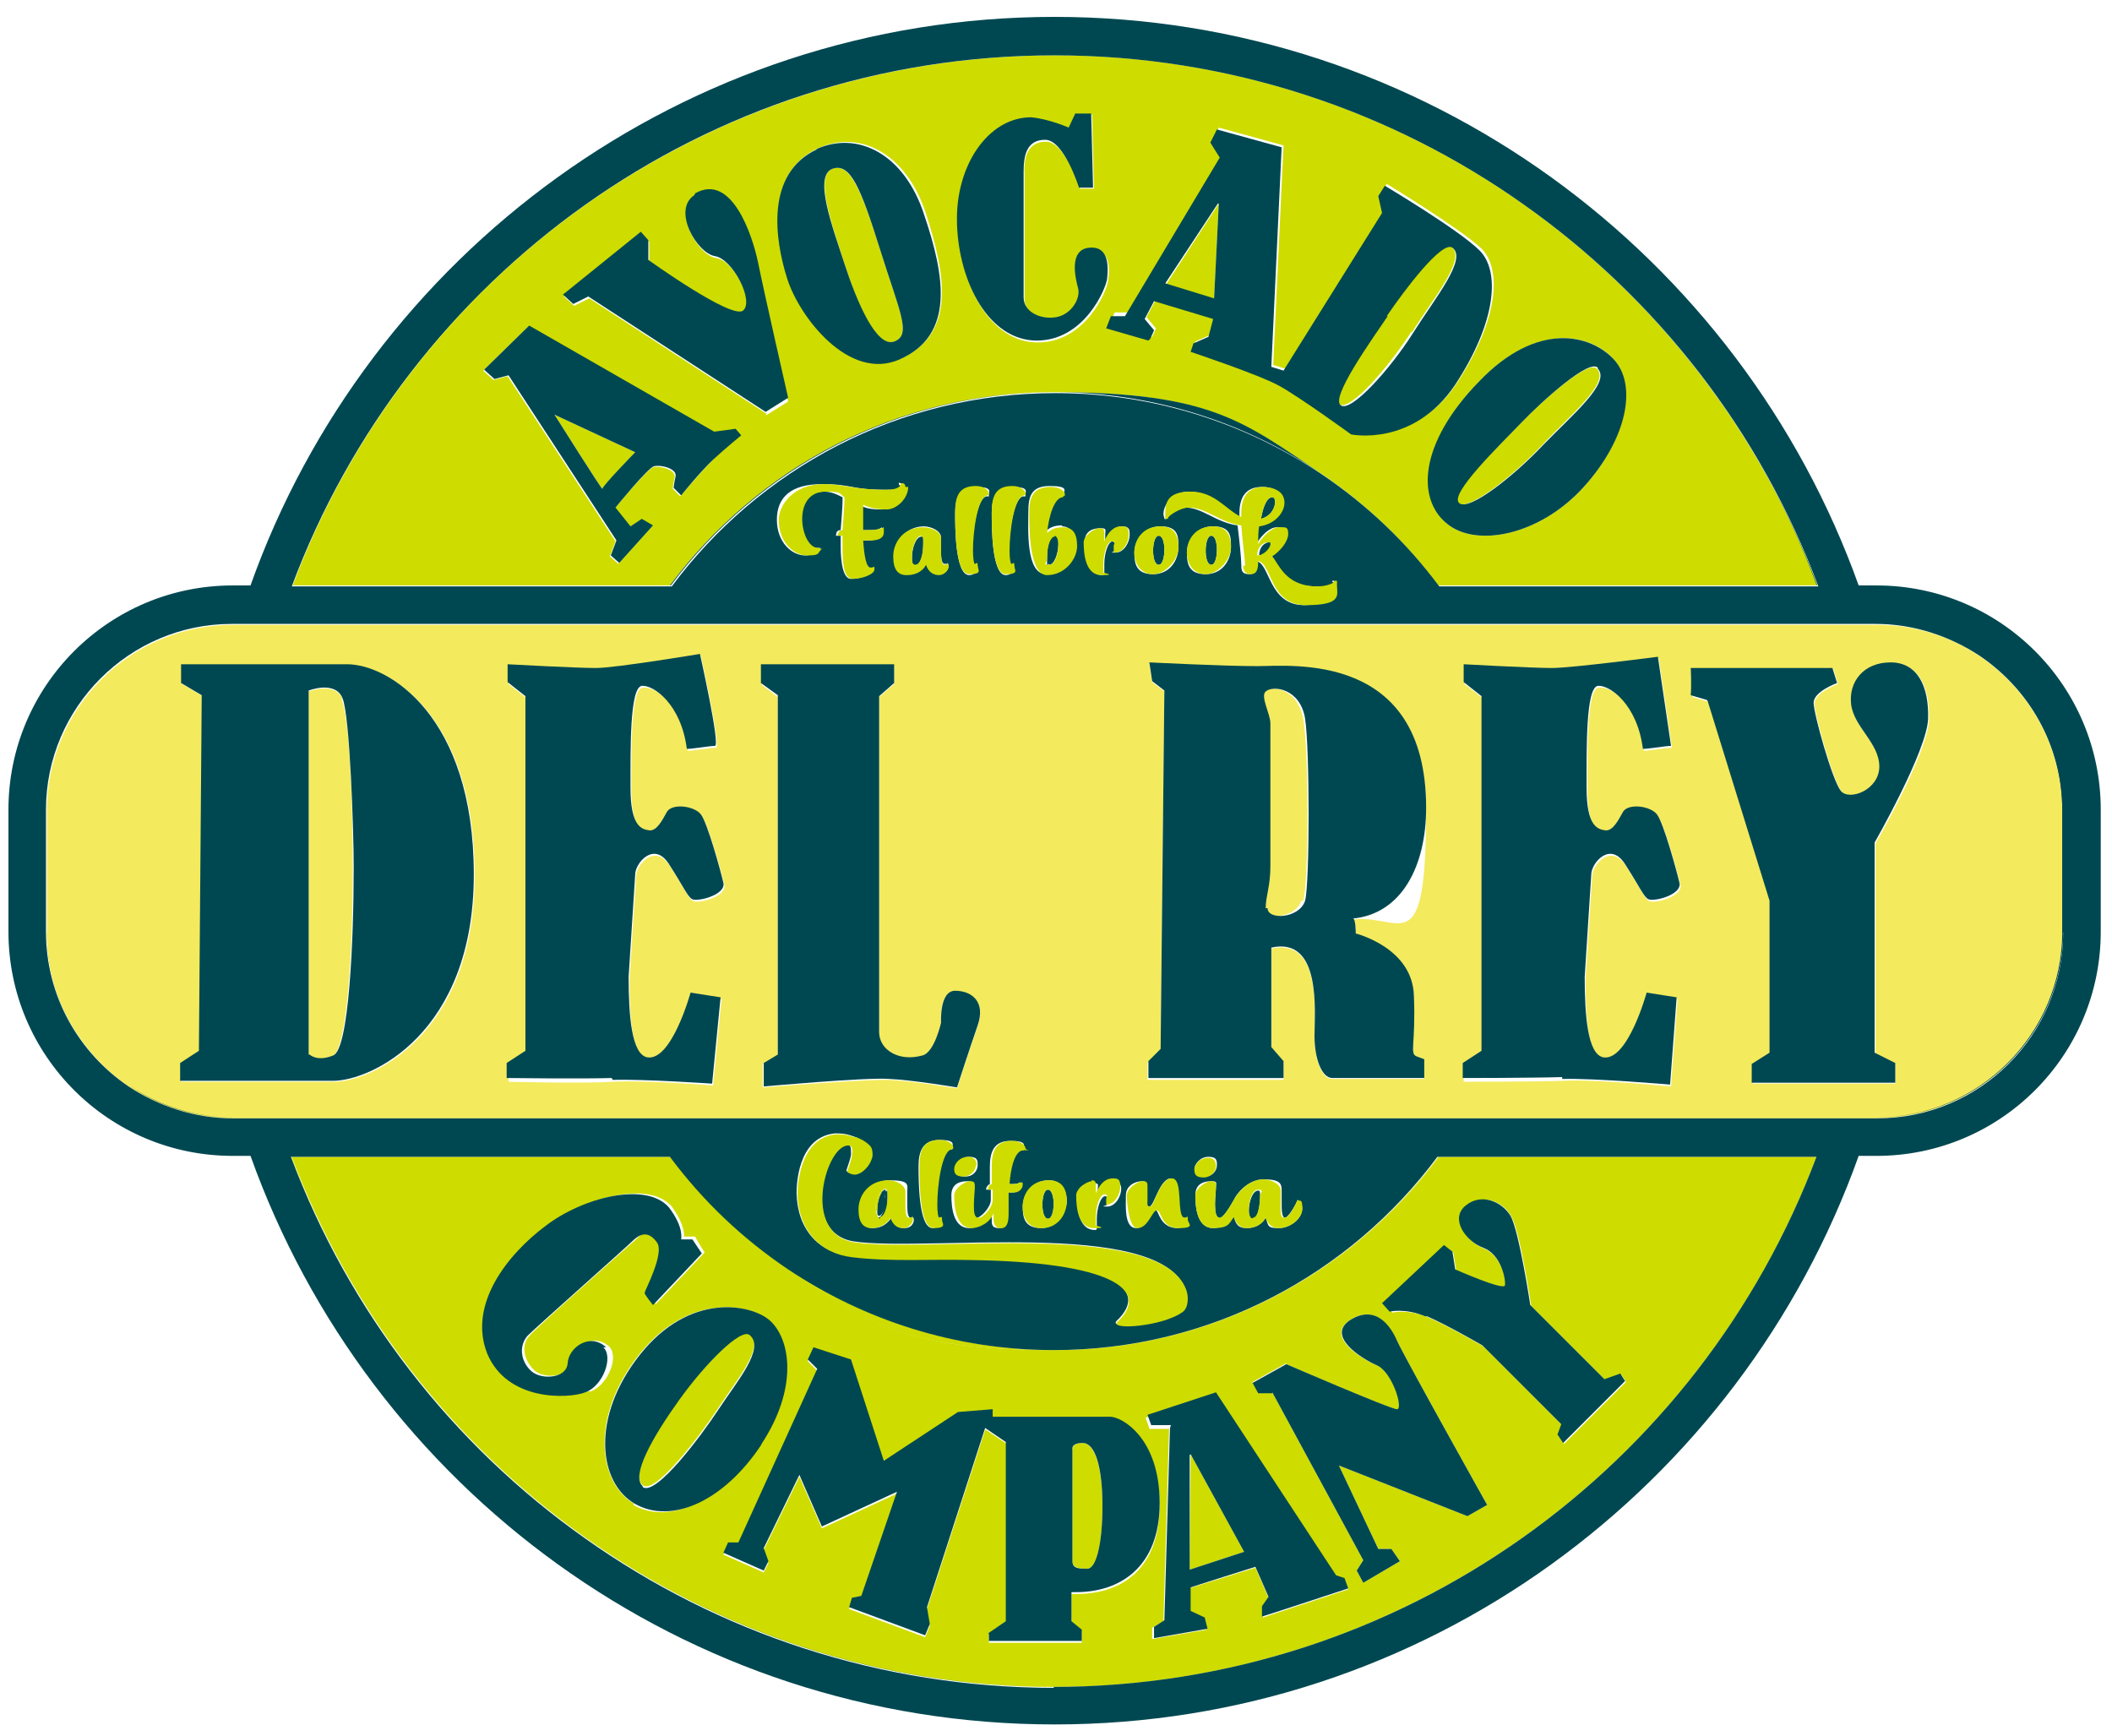 <?xml version="1.0" encoding="UTF-8"?> <svg width="225.1" height="185" xmlns="http://www.w3.org/2000/svg" version="1.1" viewBox="0 0 225.1 185"> <defs> <style> .st0 { fill: #004851; } .st1 { fill: #f3ea5d; } .st2 { fill: #cedc00; } </style> </defs> <path class="st2" d="M112.4,6c18.6,0,35.8,5.9,49.9,15.9-14.1-10-31.4-15.9-50-15.9-37.2,0-69,23.6-81.4,56.5h0C43.5,29.5,75.2,6,112.4,6Z"/> <path class="st2" d="M153.4,123.3h40.3s0,0,0,0h-40.4c-9.3,12.5-24.2,20.6-40.9,20.6s-20.2-3.2-28.3-8.6c8.1,5.4,17.8,8.6,28.4,8.6,16.8,0,31.6-8.1,40.9-20.6Z"/> <path class="st2" d="M31.1,123.3h40.4s0,0,0,0H31c6.2,16.5,17.2,30.7,31.4,40.7-14.1-10-25.2-24.1-31.3-40.6Z"/> <path class="st2" d="M5,99.4v-13c0-10.9,8.9-19.8,19.8-19.8h175.2c4.1,0,7.9,1.2,11,3.4-3.2-2.2-7-3.4-11.1-3.4H24.8c-10.9,0-19.8,8.9-19.8,19.8v13c0,6.9,3.5,12.9,8.8,16.5-5.3-3.6-8.7-9.6-8.7-16.4Z"/> <path class="st2" d="M140.7,50.4c4.8,3.3,9.1,7.3,12.6,12h0c-3.5-4.7-7.8-8.7-12.6-12Z"/> <path class="st2" d="M193.7,123.3h-40.3c-9.3,12.5-24.2,20.6-40.9,20.6s-20.2-3.2-28.4-8.6c-4.9-3.3-9.1-7.3-12.6-12H31.1c6.2,16.5,17.2,30.6,31.3,40.6,14.1,10,31.4,15.9,49.9,15.9,37.2,0,69-23.6,81.3-56.5ZM154,132.8l.9.7.3,1.9s5.2,2.2,5.3,1.7-.5-3.3-2.3-4-3.6-3-1.9-4.5,4-.5,4.8,1.1c.9,1.5,2.1,9.5,2.1,9.5l7.9,7.9,1.7-.6.5.8-6.6,6.6-.6-.9.4-1.1-8.4-8.4s-3.8-2.2-5.9-3.1c-2.1-.9-3.8-.5-3.8-.5l-.8-.9,6.6-6.2ZM137.1,145.4s11,4.8,11.8,4.8-.5-4-2.2-4.7c-1.7-.7-5.5-3.1-2.8-4.8,2.6-1.7,4.2.6,5,2.2.7,1.6,9.6,17.5,9.6,17.5l-2.1,1.2-13.7-5.4,4.2,8.9h1.4c0,0,.9,1.3.9,1.3l-3.9,2.3-.7-1.3.7-1.1-9.7-17.9h-1.5c0,0-.6-1.1-.6-1.1l3.6-2ZM129.6,148.5l12.8,19.5.9.3.4,1.1-9.1,3v-1.1c-.1,0,.6-1,.6-1l-1.4-3.2-7.1,2.2v2.5c.1,0,1.6.7,1.6.7l.3,1.2-5.8,1v-1.2c0,0,1.2-.7,1.2-.7l.6-20.5h-2.1c0-.1-.4-1.2-.4-1.2l7.3-2.4ZM62.7,148.3c-1.9.7-8.5,1-10.5-4.2-2.1-5.2,2.2-10.5,6.2-13.5,4-3,10.8-4.8,13.2-2,1.5,2.1,1.3,3.2,1.3,3.2h1.2c0,.1,1,1.7,1,1.7l-5.2,5.5s-.8-1.1-.9-1.3,2.1-4.2,1.3-5.4c-.9-1.1-1.7-1.1-2.4-.3-.8.7-10.3,9.1-11.4,10.3-1.1,1.1-.6,2.8.5,3.8,1.1.9,3.6.7,3.8-.9.1-1.6,2.4-3.2,4.1-1.7,1.1,1,0,4-1.9,4.8ZM67.6,160.3c-3.8-2.2-4.8-9.2.5-15.9s11.8-5.4,13.8-3.7c2.4,2,3.1,7.3-.9,13.3s-9.7,8.6-13.5,6.4ZM105,152.4l-6.2,19.1.3,1.8-.5,1.2-8.1-3,.3-1,1-.2,3.8-11.1-8,3.7-2.4-5.5-3.8,7.8.5,1.4-.5,1-4.3-1.9.5-1.1h1.1l8.4-18.5-1-1,.6-1.3,4,1.3,3.5,10.8,7.9-5.2,3.6-.3v.8h12.6c1.3,0,5.3,2.2,5.3,9.2s-4.2,9.5-8.9,9.5h-.5v3.1l1.1.9v1.2h-9.9v-.8l1.9-1.3v-19.1l-2.2-1.5Z"/> <path class="st2" d="M79.9,142.2c-.9-.7-4.6,3-7.5,6.9-2.8,3.9-5.2,8.1-3.9,9.2,1.3,1.1,6.2-5.4,8.1-8.3,1.9-2.9,5-6.5,3.3-7.9Z"/> <path class="st2" d="M114.3,166.4c0,.7.7.8,1.6.8s1.6-2.4,1.6-6.7-.9-6.7-2.1-6.7-1.1.7-1.1.7v11.9Z"/> <polygon class="st2" points="126.9 155 126.8 167.3 132.6 165.4 126.9 155"/> <path class="st2" d="M31.1,62.4h40.3c9.3-12.5,24.2-20.6,40.9-20.6s20.2,3.2,28.4,8.6c4.9,3.3,9.1,7.3,12.6,12h40.4c-6.2-16.5-17.2-30.6-31.3-40.6-14.1-10-31.4-15.9-49.9-15.9-37.2,0-69,23.5-81.3,56.5ZM76,49c-1.5,1.5-3.5,3.9-3.5,3.9l-.8-.8s0-.3.2-1.2c.2-.9-1.8-1.3-2.3-1.1-.6.2-4.1,4.4-4.1,4.4l1.6,2,1.2-.8,1.2.7-3.6,4-.9-.8.6-1.6-11.5-17.6-1.5.4-1.1-1,4.8-4.7,19.7,11.3,2.2-.3.6.7s-1.7,1.4-2.9,2.5ZM81.7,44.1l-18.9-12.3-1.6.8-1.1-1,8.3-6.7.8.9v2.1s8.9,6.4,10.1,5.4c1.2-1-1.1-5.6-3-5.8-1.9-.3-4.6-4.9-2.2-6.5,3.9-2.2,6.2,4.5,6.7,7.4.6,2.9,3.2,14.4,3.2,14.4l-2.4,1.5ZM96,38.2c-5.4,2.4-10.7-4.6-12-8.6s-2.5-11.2,3.2-13.8c4.4-2,9.4.5,11.5,7,2.1,6.5,3.2,12.7-2.6,15.4ZM172,38.3c2.4,2.7,1.5,8.4-3.2,13.6-4.7,5.2-11.5,6.5-14.6,3.9s-2.9-8.5,3.4-15.1c6.4-6.6,12.1-5,14.4-2.4ZM120.1,33.5l10.1-16.9-1-1.6.7-1.4,6.9,1.9-1.1,23.4,1.3.4,10.5-16.8-.4-1.8.7-1.1s7.9,4.8,10.1,6.9c2.2,2.2,1.8,7.6-2.6,14.3-4.4,6.7-11.1,5.3-11.1,5.3,0,0-5.6-4-7.7-5.2-2.2-1.2-9.4-3.6-9.4-3.6l.3-.9,1.6-.7.5-1.9-6.3-1.9-1,1.9,1,1.2s-.2.5-.4.9l-4.5-1.3.5-1.3h1.5ZM114.7,12.2h1.7l.2,7.9h-1.5c0,0-1.6-5-3.6-5s-2.4,1.7-2.3,3.4c0,1.7,0,11.8,0,13.4s1.9,2.4,3.5,2.1c1.6-.3,2.6-2,2.3-3.1-.3-1.1-1.1-4.1,1.2-4.3,2.2-.2,2.1,2.2,1.9,3.3-.1,1.1-2.4,6.6-7.5,6.6s-8.3-6.2-8.5-12.4,3.4-11.3,7.9-11.3c2.1.1,4,1.1,4,1.1l.7-1.5Z"/> <path class="st2" d="M155.4,53.6c1,1,5.9-2.9,9-6.2,3.1-3.3,7.2-6.6,5.8-8.1-.9-1-5.9,3.5-8.2,5.9-2.3,2.4-7.7,7.5-6.6,8.5Z"/> <path class="st2" d="M88.7,18c-1.9.8,0,6,1.3,10.1s3.4,9.1,5.3,8.3c1.9-.7.6-3.1-1.5-9.8-2.1-6.7-3.3-9.3-5.1-8.6Z"/> <polygon class="st2" points="129.9 21.7 124.3 30.3 129.4 31.9 129.9 21.7"/> <path class="st2" d="M150.5,35.4c2.4-3.8,5.8-7.8,4.2-9.1-1.1-.8-5.2,4.5-7,7.3s-6.2,8.7-5,9.5,5.3-4,7.7-7.7Z"/> <path class="st2" d="M64.2,52.1c0-.2,3.5-3.9,3.5-3.9l-8.6-4s5.1,8.1,5.1,7.9Z"/> <path class="st1" d="M138.9,96c.6-1.9.6-16.2,0-19.4s-3.3-3.6-4.2-2.9c-.6.5.4,2.4.5,3.4,0,1,0,13,0,15.2s-.5,3.2-.5,4.5,3.4,1.1,4-.8Z"/> <path class="st1" d="M36.5,74.5c-.8-1.9-3.6-.8-3.6-.8v38.8s.8.8,2.5.1c1.7-.7,2.2-12.3,2.2-20.1s-.4-16.1-1.2-18Z"/> <path class="st1" d="M200,119.2c10.9,0,19.8-8.9,19.8-19.8v-13c0-6.8-3.5-12.8-8.7-16.4-3.2-2.1-7-3.4-11-3.4H24.8c-10.9,0-19.8,8.9-19.8,19.8v13c0,6.8,3.5,12.8,8.7,16.4,3.2,2.1,7,3.4,11,3.4h175.2ZM180.3,71.3h15.1l.5,1.6s-2.5.9-2.5,2.1,2,8.3,2.9,9.4c.9,1.1,4.1-.1,4.1-2.6s-2.8-4.2-3-6.6c-.3-2.4,1.3-4.5,4.2-4.5s4.1,2.5,4,6-5.7,13.2-5.7,13.2v22.4l2.1,1.1v2.1c0,0-15.2,0-15.2,0v-2l1.9-1.2v-16.2l-6.6-21.3-1.7-.5c.1-1.2,0-2.9,0-2.9ZM156,113.5l2-1.3v-37.8l-1.9-1.5v-1.9s7.3.4,9.4.4,11.3-1.2,11.3-1.2l1.4,9.5c-.7,0-2.9.4-3,.3-.5-4.8-3.4-6.9-4.8-6.7-1.3.1-1.2,6.7-1.2,10.9s1.2,4.4,2,4.5c.8.1,1.3-1.1,1.9-2,.5-.9,2.9-.7,3.6.3.7.9,2.1,6,2.4,7.3s-2.9,2.1-3.4,1.7c-.5-.4-.8-1.2-2.4-3.7-1.6-2.5-3.6-.1-3.6,1.1l-.7,10.9c0,4.1.2,8.3,2,8.6,2.6.4,4.6-6.9,4.6-6.9l3.2.5-.7,9.3s-8.1-.8-11.5-.6c-3.3.1-10.6.1-10.6.1v-1.6ZM122.4,113.2l1.3-1.3.4-38.2-1.3-1-.3-2s7.9.4,11.5.4,18-1.6,18,15.1-2.6,11.2-7.8,11.8c.3,0,.3,1.6.3,1.6,0,0,6.1,1.6,6.2,6.7.1,5.2-.5,6.1.3,6.4l.8.3v2h-9.8c-1.1,0-1.9-2-1.9-4.5s.8-10.6-4.6-9.4v10.6l1.3,1.5v1.9h-14.5v-1.8ZM95.3,70.9v2l-1.6,1.4v35.8c0,1.9,2.2,3.2,4.6,2.5,1.3-.4,2-3.5,2-3.5,0,0-.3-3.4,1.5-3.4s3.3,1.1,2.4,3.7c-.9,2.6-2.2,6.6-2.2,6.6,0,0-4.8-.8-7.2-.9-2.4-.1-13.5.8-13.5.8v-2.5c0,0,1.6-.9,1.6-.9v-38.2l-1.7-1.3v-2c0,0,14.2,0,14.2,0ZM54.1,113.5l2-1.3v-37.8l-1.9-1.5v-1.9s7.3.4,9.4.4,11.1-1.5,11.1-1.5c0,0,2.2,9.8,1.6,9.8s-2.9.4-3,.3c-.5-4.8-3.4-6.9-4.8-6.7-1.3.1-1.2,6.7-1.2,10.9s1.2,4.4,2,4.5,1.3-1.1,1.9-2c.5-.9,2.9-.7,3.6.3.7.9,2.1,6,2.4,7.3s-2.9,2.1-3.4,1.7c-.5-.4-.8-1.2-2.4-3.7-1.6-2.5-3.6-.1-3.6,1.1l-.7,10.9c0,4.1.2,8.3,2,8.6,2.6.4,4.6-6.9,4.6-6.9l3.2.5-.9,9.2s-7.3-.6-10.6-.4-11.2,0-11.2,0v-1.6ZM19.3,113.4l2-1.3.3-37.9-2.2-1.3v-2h17.7c4.4,0,13.5,5.4,13.5,22.4s-11,22-15,22h-16.3v-1.9Z"/> <path class="st0" d="M105.4,174.1v.8h9.9v-1.2l-1.1-.9v-3.1h.5c4.6,0,8.9-2.6,8.9-9.5s-4-9.2-5.3-9.2h-12.5v-.8c-.1,0-3.7.3-3.7.3l-7.9,5.2-3.5-10.8-4-1.3-.6,1.3,1,1-8.4,18.5h-1.1l-.5,1.1,4.3,1.9.5-1-.5-1.4,3.8-7.8,2.4,5.5,8-3.7-3.8,11.1-1,.2-.3,1,8.1,3,.5-1.2-.3-1.8,6.2-19.1,2.2,1.5v19.1l-1.9,1.3ZM115.4,153.8c1.3,0,2.1,2.5,2.1,6.7s-.7,6.7-1.6,6.7-1.6,0-1.6-.8v-11.9s-.2-.7,1.1-.7Z"/> <path class="st0" d="M124.7,152.2l-.6,20.5-1.1.7v1.2c0,0,5.7-1,5.7-1l-.3-1.2-1.5-.7v-2.5c-.1,0,6.9-2.2,6.9-2.2l1.4,3.2-.7,1v1.1c.1,0,9.2-3,9.2-3l-.4-1.1-.9-.3-12.8-19.5-7.3,2.4.4,1.1h2.1ZM126.9,155l5.7,10.4-5.8,1.9v-12.2Z"/> <path class="st0" d="M135.6,148.4l9.7,17.9-.7,1.1.7,1.3,3.9-2.3-.9-1.3h-1.4c0,0-4.2-8.9-4.2-8.9l13.7,5.4,2.1-1.2s-8.9-15.9-9.6-17.5c-.7-1.6-2.3-3.9-5-2.2-2.6,1.7,1.2,4.1,2.8,4.8,1.7.7,2.9,4.7,2.2,4.7s-11.8-4.8-11.8-4.8l-3.6,2,.6,1.1h1.5Z"/> <path class="st0" d="M152.1,140.3c2.1.9,5.9,3.1,5.9,3.1l8.4,8.4-.4,1.1.6.9,6.6-6.6-.5-.8-1.7.6-7.9-7.9s-1.2-7.9-2.1-9.5c-.9-1.5-3.1-2.5-4.8-1.1s0,3.8,1.9,4.5,2.4,3.4,2.3,4-5.3-1.7-5.3-1.7l-.3-1.9-.9-.7-6.6,6.2.8.9s1.7-.4,3.8.5Z"/> <path class="st0" d="M64.6,143.6c-1.7-1.6-4,0-4.1,1.7-.1,1.6-2.7,1.8-3.8.9-1.1-.9-1.5-2.6-.5-3.8,1.1-1.1,10.6-9.5,11.4-10.3.8-.7,1.6-.8,2.4.3.9,1.1-1.3,5.2-1.3,5.4s.9,1.3.9,1.3l5.2-5.5-1-1.5h-1.2c0-.1.3-1.3-1.3-3.4-2.4-2.8-9.2-1.1-13.2,2-4,3-8.2,8.3-6.2,13.5,2.1,5.2,8.7,4.9,10.5,4.2,1.9-.7,3-3.8,1.9-4.8Z"/> <path class="st0" d="M81.1,154c4-6,3.2-11.3.9-13.3-2-1.7-8.5-3-13.8,3.7s-4.4,13.7-.5,15.9,9.5-.3,13.5-6.4ZM68.5,158.4c-1.3-1.1,1.1-5.3,3.9-9.2,2.8-3.9,6.6-7.7,7.5-6.9,1.7,1.4-1.4,5-3.3,7.9-1.9,2.9-6.7,9.3-8.1,8.3Z"/> <path class="st0" d="M76.1,46l-19.7-11.3-4.8,4.7,1.1,1,1.5-.4,11.5,17.6-.6,1.6.9.8,3.6-4-1.2-.7-1.2.8-1.6-2s3.5-4.3,4.1-4.4c.6-.2,2.5.2,2.3,1.1-.2.9-.2,1.2-.2,1.2l.8.8s2-2.5,3.5-3.9c1.2-1.1,2.9-2.5,2.9-2.5l-.6-.7-2.2.3ZM64.2,52.1c0,.2-5.1-7.9-5.1-7.9l8.6,4s-3.5,3.6-3.5,3.9Z"/> <path class="st0" d="M74,20.8c-2.4,1.6.3,6.2,2.2,6.5,1.9.3,4.2,4.8,3,5.8-1.2,1-10.1-5.4-10.1-5.4v-2.1l-.8-.9-8.3,6.7,1.1,1,1.6-.8,18.9,12.3,2.4-1.5s-2.6-11.4-3.2-14.4c-.6-2.9-2.8-9.6-6.7-7.4Z"/> <path class="st0" d="M87.1,15.9c-5.6,2.6-4.5,9.7-3.2,13.8s6.6,11,12,8.6c5.9-2.6,4.8-8.9,2.6-15.4-2.1-6.5-7.1-9-11.5-7ZM95.3,36.4c-1.9.7-4-4.3-5.3-8.3s-3.3-9.3-1.3-10.1c1.9-.7,3,1.9,5.1,8.6,2.1,6.7,3.4,9.1,1.5,9.8Z"/> <path class="st0" d="M102,23.9c.2,6.2,3.4,12.4,8.5,12.4s7.4-5.6,7.5-6.6c.1-1.1.3-3.5-1.9-3.3-2.2.2-1.5,3.2-1.2,4.3.3,1.1-.7,2.8-2.3,3.1-1.6.3-3.5-.5-3.5-2.1s0-11.7,0-13.4c0-1.7.3-3.4,2.3-3.4s3.6,5.1,3.6,5.1h1.5c0,0-.2-7.9-.2-7.9h-1.7l-.7,1.5s-2-.9-4-1.1c-4.6,0-8.1,5.2-7.9,11.3Z"/> <path class="st0" d="M122.6,36.1c.2-.4.4-.9.4-.9l-1-1.2,1-1.9,6.3,1.9-.5,1.9-1.6.7-.3.9s7.2,2.4,9.4,3.6c2.2,1.2,7.7,5.2,7.7,5.2,0,0,6.6,1.4,11.1-5.3,4.4-6.7,4.8-12.1,2.6-14.3-2.2-2.2-10.1-6.9-10.1-6.9l-.7,1.1.4,1.8-10.5,16.8-1.3-.4,1.1-23.4-6.9-1.9-.7,1.4,1,1.6-10.1,16.9h-1.5l-.5,1.3,4.5,1.3ZM147.8,33.7c1.9-2.8,5.9-8.1,7-7.3,1.6,1.2-1.8,5.3-4.2,9.1-2.4,3.8-6.6,8.5-7.7,7.7s3.1-6.7,5-9.5ZM129.9,21.7l-.5,10.1-5.2-1.6,5.6-8.5Z"/> <path class="st0" d="M154.2,55.8c3.1,2.6,9.9,1.3,14.6-3.9,4.7-5.2,5.7-10.9,3.2-13.6-2.4-2.6-8.1-4.2-14.4,2.4-6.4,6.6-6.6,12.5-3.4,15.1ZM170.3,39.3c1.4,1.5-2.7,4.9-5.8,8.1-3.1,3.3-8,7.2-9,6.2-1-1,4.3-6.1,6.6-8.5,2.3-2.4,7.3-6.9,8.2-5.9Z"/> <path class="st0" d="M133.1,129c0,.5.1.9.4.9.7,0,.8-1.9.8-2.4s0-.6-.2-.6c-.6,0-1,1.2-1,2.2Z"/> <path class="st0" d="M94.4,126.8c-.2,0-.3.1-.4.3,0,0,0,0,.1,0,.2,0,.2.2.2.7,0,1.2-.3,1.9-.7,2,0,0,0,.2.2.2.5,0,.8-.9.8-2.3s0-.7-.2-.7Z"/> <path class="st0" d="M200,62.4h-1.9C185.5,27.2,151.9,1.8,112.4,1.8S39.2,27.2,26.7,62.4h-1.9c-13.2,0-23.9,10.7-23.9,23.9v13c0,13.2,10.7,23.9,23.9,23.9h1.9c12.6,35.3,46.2,60.6,85.7,60.6s73.1-25.3,85.7-60.6h1.9c13.2,0,23.9-10.7,23.9-23.9v-13c0-13.2-10.7-23.9-23.9-23.9ZM112.4,5.9c18.6,0,35.9,5.9,50,15.9,14.2,10,25.2,24.2,31.4,40.7h-40.4s0,0,0,0h0c-3.5-4.7-7.7-8.7-12.6-12-8.1-5.4-17.8-8.6-28.3-8.6-16.8,0-31.6,8.1-40.9,20.6H31.1s0,0,0,0h0C43.4,29.5,75.1,5.9,112.4,5.9ZM126.5,54.1c-.9,0-2.2.9-2.2,1.1s0,.1-.1.1,0,0-.1,0c0-.2-.1-.3-.1-.5,0-1.1,1.1-2.4,2.7-2.4,2.6,0,3.8,1.9,5.4,2.7v-.4c0-1.6.6-2.8,2.4-2.8h0c1.6,0,2.2.8,2.2,1.7s-1,2.3-2.7,2.5c0,.5-.1,1.1-.1,1.9.5-.9,1.4-1.8,2.2-1.8s1,.3,1,.7c0,.8-.7,1.9-1.7,2.4.7.8,1.4,3.2,4.8,3.2s1.8-.4,1.8-.5,0-.1.1-.1,0,0,.1,0c0,.2.1.3.1.5,0,1-1.4,2.1-3.3,2.1-3.8,0-3.6-4.4-5.1-4.7,0,1-.1,1.4-.8,1.4s-.8-.4-.8-.9c0-.8-.2-2.7-.4-4.3-2.3-.3-3.7-1.9-5.6-1.9ZM131.2,58.3c0,1.4-.9,2.9-2.7,2.9s-2-1.1-2-2.3.9-2.8,2.8-2.8,1.9,1.1,1.9,2.2ZM125.6,58.3c0,1.4-.9,2.9-2.7,2.9s-2-1.1-2-2.3.9-2.8,2.8-2.8,1.9,1.1,1.9,2.2ZM118.6,57.7c-.5,0-.9,1.3-.9,2.4s0,.2,0,.2v.7c0,.2,0,.3-.2.3-1.7,0-1.9-2.2-1.9-3.5s1-1.5,1.7-1.5.5.2.5.6,0,.4,0,.8c.4-1,1-1.6,1.8-1.6s.8.4.8.9c0,.8-.6,1.9-1.5,1.9s0-.1,0-.2,0-.3,0-.4c0-.3,0-.5-.2-.5ZM113.2,56.1c.9,0,1.5.9,1.5,2s-1,3.1-3.2,3.1-1.9-4.9-1.9-6.6.3-2.8,2.3-2.8,1.5.5,1.5.8,0,.2-.2.2c-.9,0-1.5,2-1.7,3.8.4-.4.9-.6,1.7-.6ZM107.8,60.2c.1,0,.2,0,.2-.1,0,0,.1.2.1.3,0,.4-.3.9-.9.9-1.5,0-1.5-5.1-1.5-6.6s.4-2.8,2.2-2.8,1.4.5,1.4.8,0,.2-.2.2c-1,0-1.6,3.8-1.6,5.9s0,1.4.2,1.4ZM103.9,60.2c.1,0,.2,0,.2-.1,0,0,.1.2.1.3,0,.4-.3.9-.9.9-1.5,0-1.5-5.1-1.5-6.6s.4-2.8,2.2-2.8,1.4.5,1.4.8,0,.2-.2.2c-1,0-1.6,3.8-1.6,5.9s0,1.4.2,1.4ZM91.8,54c0,.5,0,1.5,0,2.5.3,0,.5,0,.7,0,.6,0,1.1,0,1.5-.3,0,.2,0,.3,0,.5,0,.6-.6.9-1.4.9s-.5,0-.8,0c.1,1.5.4,2.9.8,2.9s.4,0,.4.2c0,.6-1.5,1-2.3,1s-1.1-1.6-1.1-3.5,0-.6,0-1.1c-.2,0-.3,0-.5,0,0-.3.1-.6.5-.6.1-1.2.2-2.6.2-3.2s0-.3,0-.3c-.6-.3-1.2-.6-2-.6-1.8,0-2.5,1.5-2.5,2.9s.8,3.1,1.7,3.1.3,0,.3.1,0,0,0,.1c-.4.4-.9.6-1.5.6-1.4,0-3-1.4-3-3.8s1.5-3.8,4.8-3.8,3.1.6,6.7.6,1.5-.3,1.5-.6,0-.1.2-.1c.1,0,.3.1.3.4,0,1.1-.8,2.4-2.3,2.4s-1.8-.2-2.5-.5c0,0,0,.1,0,.2ZM98.4,56.1c.9,0,1.9.5,1.9,1.2s0,.8,0,1.2c0,.8,0,1.6.4,1.6s.2,0,.3-.1c0,0,.1.2.1.3,0,.4-.3.9-1,.9s-1.1-.2-1.4-1.1c-.4.6-1,1.1-2,1.1s-1.4-.9-1.4-2,1-3.1,3.2-3.1ZM112.4,179.9c-18.6,0-35.9-5.9-50-15.9-14.2-10-25.2-24.2-31.4-40.7h40.4s0,0,0,0h0c3.5,4.7,7.7,8.7,12.6,12,8.1,5.4,17.8,8.6,28.3,8.6,16.8,0,31.6-8.1,40.9-20.6h40.4s0,0,0,0h0c-12.4,33-44.1,56.5-81.4,56.5ZM97,129.8c0,0,.2,0,.3-.1,0,0,.1.2.1.3,0,.4-.3.9-1,.9s-1.1-.2-1.4-1.1c-.4.6-1,1.1-2,1.1s-1.4-.9-1.4-2,1-3.1,3.2-3.1,1.9.5,1.9,1.2,0,.8,0,1.2c0,.8,0,1.6.4,1.6ZM91,125.1c-.2,0-.5-.1-.8-.3.1-.4.4-1.1.5-1.7,0,0,0-.2,0-.2,0-.5,0-.8-.3-.9-2.4-.3-5.2,9.3.5,10.3,7.5,1.2,32.4-2.5,35.4,5,.3.7.3,1.9-.3,2.4-2.1,1.6-7.9,2-7,1.1,3.7-3.5-.6-6.4-15.8-6.6-4.1,0-8.4.2-12.5-.3-3.5-.4-5.7-2.9-5.8-6.7,0-.6,0-6,4.1-6.4.5,0,1.1,0,1.9.3.7.2,1.2.6,1.4.8.3.3.4.8.4,1.2-.1,1-1.2,2.1-1.9,2ZM100,129.8c.1,0,.2,0,.2-.1,0,0,.1.2.1.3,0,.4-.3.9-.9.9-1.5,0-1.5-5.1-1.5-6.6s.4-2.8,2.2-2.8,1.4.5,1.4.8,0,.2-.2.2c-1,0-1.6,3.8-1.6,5.9s0,1.4.2,1.4ZM103.2,125.9c.4,0,.5.2.5.6s-.1,1.1-.1,1.9.1,1.4.5,1.4,1.5-1.1,1.5-1.9c0-.3,0-.6,0-1.1-.2,0-.3,0-.5,0,0-.3.2-.5.4-.6,0-.7,0-1.3,0-1.8,0-1.6.4-2.8,2.2-2.8s1.4.5,1.4.8,0,.2-.2.2c-1,0-1.3,2.1-1.5,3.6.1,0,.2,0,.4,0,.4,0,.7,0,.9-.2,0,0,.1.2.1.3,0,.4-.3.8-.9.8s-.4,0-.6,0v.4c0,.7,0,1.3,0,1.8,0,1.2,0,1.6-.8,1.6s-.8-.4-.8-.9,0-.4,0-.7c-.3.9-1.4,1.6-2.4,1.6-1.7,0-1.9-2.2-1.9-3.5s1-1.5,1.7-1.5ZM101.8,124.6c0-.6.6-1.3,1.5-1.3s.9.4.9.9-.4,1.2-1.3,1.2-1-.3-1-.8ZM111.8,125.8c1.3,0,1.9,1.1,1.9,2.2s-.9,2.9-2.7,2.9-2-1.1-2-2.3.9-2.8,2.8-2.8ZM118.7,125.8c.5,0,.8.4.8.9,0,.8-.6,1.9-1.5,1.9s0-.1,0-.2,0-.3,0-.4c0-.3,0-.5-.2-.5-.5,0-.9,1.3-.9,2.4s0,.2,0,.2v.7c0,.2,0,.3-.2.3-1.7,0-1.9-2.2-1.9-3.5s1-1.5,1.7-1.5.5.2.5.6,0,.4,0,.8c.4-1,1-1.6,1.8-1.6ZM122.5,128.6c.5,0,1.1-3,2.3-3s.4,4.2,1.4,4.2.1,0,.2-.1c0,0,0,0,0,0,0,0,.1.2.1.3,0,.4-.3.9-1,.9-1.9,0-2-1.9-2.3-1.9-.5,0-.8,1.9-2.1,1.9s-1.1-2.4-1.1-3.5,1.1-1.5,1.7-1.5.5.3.5.6,0,.9,0,1.4,0,.7.3.7ZM136.9,129.8c.4,0,1.1-1.2,1.4-1.9.3.2.5.5.5.9,0,1.1-1.3,2.1-2.5,2.1s-1.1-.2-1.4-1.1c-.4.6-1,1.1-2,1.1s-1.2-.5-1.4-1.2c-.5.7-1.4,1.2-2.2,1.2-1.7,0-1.9-2.2-1.9-3.5s1-1.5,1.7-1.5.5.2.5.6-.1,1.1-.1,1.9.1,1.4.5,1.4,1.1-1.2,1.5-1.9c.2-.5,1.4-2.2,3.2-2.2s1.9.5,1.9,1.2,0,.8,0,1.2c0,.9,0,1.7.4,1.7ZM128.3,125.4c-.7,0-1-.3-1-.8s.6-1.3,1.5-1.3.9.4.9.9-.4,1.2-1.3,1.2ZM219.9,99.4c0,10.9-8.9,19.8-19.8,19.8H24.8c-4.1,0-7.9-1.3-11.1-3.4-5.3-3.6-8.8-9.6-8.8-16.5v-13c0-10.9,8.9-19.8,19.8-19.8h175.2c4.1,0,7.9,1.3,11.1,3.4,5.3,3.6,8.8,9.6,8.8,16.5v13Z"/> <path class="st0" d="M84.1,135.3c-4.8-3.3-9.1-7.3-12.6-12h0c3.5,4.7,7.8,8.7,12.6,12Z"/> <path class="st0" d="M112.4,179.8c-18.6,0-35.8-5.9-49.9-15.9,14.1,10,31.4,15.9,50,15.9,37.2,0,69-23.6,81.4-56.5h0c-12.4,32.9-44.1,56.5-81.3,56.5Z"/> <path class="st0" d="M71.4,62.4H31.1s0,0,0,0h40.4c9.3-12.5,24.2-20.6,40.9-20.6s20.2,3.2,28.3,8.6c-8.1-5.4-17.8-8.6-28.4-8.6-16.8,0-31.6,8.1-40.9,20.6Z"/> <path class="st0" d="M193.7,62.4h-40.4s0,0,0,0h40.4c-6.2-16.5-17.2-30.7-31.4-40.7,14.1,10,25.2,24.1,31.3,40.6Z"/> <path class="st0" d="M211.1,69.9c5.3,3.6,8.7,9.6,8.7,16.4v13c0,10.9-8.9,19.8-19.8,19.8H24.8c-4.1,0-7.9-1.2-11-3.4,3.2,2.2,7,3.4,11.1,3.4h175.2c10.9,0,19.8-8.9,19.8-19.8v-13c0-6.9-3.5-12.9-8.8-16.5Z"/> <path class="st0" d="M50.5,93.2c0-16.9-9.1-22.4-13.5-22.4h-17.7v2l2.2,1.3-.3,37.9-2,1.3v1.9h16.3c4,0,15-5,15-22ZM32.9,112.4v-38.8s2.8-1.1,3.6.8,1.2,14.3,1.2,18c0,7.8-.5,19.5-2.2,20.1-1.7.7-2.5-.1-2.5-.1Z"/> <path class="st0" d="M82.9,74.2v38.2l-1.5.9v2.5c0,0,11-1,13.4-.8,2.4.1,7.2.9,7.2.9,0,0,1.3-4,2.2-6.6.9-2.6-.7-3.7-2.4-3.7s-1.5,3.4-1.5,3.4c0,0-.7,3.2-2,3.5-2.5.7-4.6-.6-4.6-2.5v-35.8l1.6-1.4v-2h-14.2v2c0,0,1.8,1.3,1.8,1.3Z"/> <path class="st0" d="M65.3,115.1c3.3-.1,10.6.4,10.6.4l.9-9.2-3.2-.5s-2,7.3-4.6,6.9c-1.7-.3-2-4.5-2-8.6l.7-10.9c0-1.2,2-3.6,3.6-1.1,1.6,2.5,1.9,3.3,2.4,3.7.5.4,3.7-.4,3.4-1.7s-1.7-6.4-2.4-7.3c-.7-.9-3-1.2-3.6-.3-.5.9-1.1,2.1-1.9,2s-2-.4-2-4.5-.1-10.7,1.2-10.9c1.3-.1,4.2,2,4.8,6.7.1.1,2.4-.3,3-.3s-1.6-9.8-1.6-9.8c0,0-9,1.5-11.1,1.5s-9.4-.4-9.4-.4v1.9l1.9,1.5v37.8l-2,1.3v1.6s7.9.1,11.2,0Z"/> <path class="st0" d="M166.5,115c3.3-.1,11.5.6,11.5.6l.7-9.3-3.2-.5s-2,7.3-4.6,6.9c-1.7-.3-2-4.5-2-8.6l.7-10.9c0-1.2,2-3.6,3.6-1.1,1.6,2.5,1.9,3.3,2.4,3.7.5.4,3.7-.4,3.4-1.7s-1.7-6.4-2.4-7.3c-.7-.9-3-1.2-3.6-.3-.5.9-1.1,2.1-1.9,2-.8-.1-2-.4-2-4.5s-.1-10.7,1.2-10.9c1.3-.1,4.2,2,4.8,6.7.1.1,2.4-.3,3-.3l-1.4-9.5s-9.2,1.2-11.3,1.2-9.4-.4-9.4-.4v1.9l1.9,1.5v37.8l-2,1.3v1.6s7.3,0,10.6-.1Z"/> <path class="st0" d="M182,74.7l6.6,21.3v16.2l-1.9,1.2v2h15.3v-2.1c0,0-2.2-1.1-2.2-1.1v-22.4s5.6-9.8,5.7-13.2-1.1-6-4-6-4.5,2.1-4.2,4.5c.3,2.4,3,4.1,3,6.6s-3.2,3.7-4.1,2.6c-.9-1.1-2.9-8.2-2.9-9.4s2.5-2.1,2.5-2.1l-.5-1.6h-15.1s.1,1.7,0,2.9l1.7.5Z"/> <path class="st0" d="M136.8,113.1l-1.3-1.5v-10.6c5.4-1.2,4.6,6.9,4.6,9.4s.8,4.5,1.9,4.5h9.8v-2l-.8-.3c-.8-.3-.1-1.2-.3-6.4-.1-5.2-6.2-6.7-6.2-6.7,0,0,0-1.6-.3-1.6,5.2-.5,7.8-5.6,7.8-11.8,0-16.7-14.4-15.1-18-15.1s-11.5-.4-11.5-.4l.3,2,1.3,1-.4,38.2-1.3,1.3v1.8c-.1,0,14.4,0,14.4,0v-1.9ZM134.9,96.8c0-1.3.5-2.3.5-4.5s0-14.2,0-15.2c0-1-1.1-2.9-.5-3.4.8-.7,3.7-.3,4.2,2.9s.5,17.5,0,19.4c-.6,1.9-4,2.1-4,.8Z"/> <path class="st0" d="M111.8,60.2c.6,0,1-1.3,1-2.2s-.1-.9-.4-.9c-.5,0-.8.9-.8,2.3s0,.7.2.7Z"/> <path class="st0" d="M122.9,58.7c0,.8.2,1.5.6,1.5s.6-.8.6-1.6-.2-1.5-.6-1.5-.6.8-.6,1.6Z"/> <path class="st0" d="M97.6,60.2c.5,0,.8-.9.8-2.3s0-.7-.2-.7c-.6,0-1,1.3-1,2.2s.1.9.4.9Z"/> <path class="st0" d="M128.5,58.7c0,.8.2,1.5.6,1.5s.6-.8.6-1.6-.2-1.5-.6-1.5-.6.8-.6,1.6Z"/> <path class="st0" d="M135.5,58c0-.1,0-.2-.2-.2-.5,0-1.1.5-1.1,1.4.7,0,1.4-.8,1.4-1.2Z"/> <path class="st0" d="M135.9,53.5c0-.3-.1-.5-.3-.5-.6,0-1,1.1-1.2,2.3,1.1-.3,1.5-1.2,1.5-1.8Z"/> <path class="st2" d="M96.5,51.9c0-.3-.2-.4-.3-.4s-.2,0-.2.1c0,.2-.3.6-1.5.6-3.6,0-4.5-.6-6.7-.6-3.3,0-4.8,2.3-4.8,3.8,0,2.4,1.6,3.8,3,3.8s1.1-.2,1.5-.6,0,0,0-.1c0,0-.2-.1-.3-.1-1,0-1.7-1.6-1.7-3.1s.7-2.9,2.5-2.9,1.4.2,2,.6c0,0,0,.2,0,.3,0,.5-.1,1.9-.2,3.2-.4,0-.5.4-.5.6.2,0,.3,0,.5,0,0,.4,0,.8,0,1.1,0,1.8.1,3.5,1.1,3.5s2.3-.5,2.3-1,0-.2-.4-.2c-.5,0-.7-1.4-.8-2.9.3,0,.5,0,.8,0,.8,0,1.4-.2,1.4-.9s0-.3,0-.5c-.4.2-.9.3-1.5.3s-.5,0-.7,0c0-1,0-2,0-2.5s0-.1,0-.2c.6.3,1.4.5,2.5.5s2.3-1.2,2.3-2.4Z"/> <path class="st2" d="M96.7,61.3c1,0,1.7-.5,2-1.1.3.9.9,1.1,1.4,1.1s1-.5,1-.9,0-.2-.1-.3c0,0-.2.1-.3.1-.4,0-.4-.8-.4-1.6s0-.9,0-1.2c0-.7-1-1.2-1.9-1.2-2.2,0-3.2,1.7-3.2,3.1s.5,2,1.4,2ZM98.2,57.2c.2,0,.2.2.2.7,0,1.4-.4,2.3-.8,2.3s-.4-.4-.4-.9c0-.9.4-2.2,1-2.2Z"/> <path class="st2" d="M105.2,52.8c.1,0,.2,0,.2-.2,0-.3-.5-.8-1.4-.8-1.8,0-2.2,1.1-2.2,2.8s0,6.6,1.5,6.6.9-.5.9-.9,0-.2-.1-.3c0,0-.1.1-.2.1s-.2-.6-.2-1.4c0-2.1.5-5.9,1.6-5.9Z"/> <path class="st2" d="M109.1,52.8c.1,0,.2,0,.2-.2,0-.3-.5-.8-1.4-.8-1.8,0-2.2,1.1-2.2,2.8s0,6.6,1.5,6.6.9-.5.9-.9,0-.2-.1-.3c0,0-.1.1-.2.1s-.2-.6-.2-1.4c0-2.1.5-5.9,1.6-5.9Z"/> <path class="st2" d="M113.3,52.9c.1,0,.2,0,.2-.2,0-.3-.5-.8-1.5-.8-2,0-2.3,1.2-2.3,2.8s0,6.6,1.9,6.6,3.2-1.7,3.2-3.1-.5-2-1.5-2-1.3.3-1.7.6c.2-1.9.8-3.8,1.7-3.8ZM112.4,57.1c.2,0,.4.4.4.9,0,.9-.3,2.2-1,2.2s-.2-.2-.2-.7c0-1.4.4-2.3.8-2.3Z"/> <path class="st2" d="M118.8,58.9c.9,0,1.5-1.1,1.5-1.9s-.2-.9-.8-.9c-.8,0-1.4.6-1.8,1.6,0-.4,0-.7,0-.8,0-.5-.1-.6-.5-.6-.6,0-1.7.8-1.7,1.5,0,1.3.2,3.5,1.9,3.5s.2-.2.2-.3v-.7c0,0,0-.1,0-.2,0-1.1.4-2.4.9-2.4s.2.3.2.5,0,.3,0,.4,0,.2,0,.2Z"/> <path class="st2" d="M120.9,58.9c0,1.2.7,2.3,2,2.3s2.7-1.5,2.7-2.9-.6-2.2-1.9-2.2c-1.9,0-2.8,1.4-2.8,2.8ZM123.5,60.2c-.4,0-.6-.7-.6-1.5s.2-1.6.6-1.6.6.7.6,1.5-.2,1.6-.6,1.6Z"/> <path class="st2" d="M126.5,58.9c0,1.2.7,2.3,2,2.3s2.7-1.5,2.7-2.9-.6-2.2-1.9-2.2c-1.9,0-2.8,1.4-2.8,2.8ZM129.1,60.2c-.4,0-.6-.7-.6-1.5s.2-1.6.6-1.6.6.7.6,1.5-.2,1.6-.6,1.6Z"/> <path class="st2" d="M132.5,60.3c0,.5.2.9.8.9s.8-.4.8-1.4c1.5.3,1.2,4.7,5.1,4.7s3.3-1.1,3.3-2.1,0-.3-.1-.5c0,0,0,0-.1,0s-.1,0-.1.1-.7.5-1.8.5c-3.4,0-4.1-2.4-4.8-3.2.9-.6,1.7-1.6,1.7-2.4s-.3-.7-1-.7-1.7.9-2.2,1.8c0-.8,0-1.3.1-1.9,1.7-.2,2.7-1.5,2.7-2.5s-.7-1.6-2.2-1.7h0c-1.8,0-2.4,1.2-2.4,2.8v.4c-1.7-.8-2.8-2.7-5.4-2.7s-2.7,1.3-2.7,2.4,0,.4.1.5c0,0,0,0,.1,0s.1,0,.1-.1c0-.2,1.3-1.1,2.2-1.1,1.9,0,3.3,1.6,5.6,1.9.1,1.6.4,3.5.4,4.3ZM135.2,57.8c.2,0,.2,0,.2.2,0,.4-.7,1.2-1.4,1.2,0-.9.6-1.4,1.1-1.4ZM135.6,53c.2,0,.3.2.3.5,0,.6-.4,1.5-1.5,1.8.2-1.2.6-2.3,1.2-2.3Z"/> <path class="st0" d="M94.3,127.7c0-.5,0-.7-.2-.7s0,0-.1,0c-.3.4-.5,1.2-.5,1.9s0,.6.2.7c.4-.1.7-.9.7-2Z"/> <path class="st2" d="M91,121.2c-.8-.3-1.3-.3-1.9-.3-4,.4-4.1,5.8-4.1,6.4.1,3.8,2.4,6.3,5.8,6.7,4,.5,8.4.2,12.5.3,15.2.2,19.4,3.2,15.8,6.6-.9.9,4.9.5,7-1.1.6-.5.6-1.7.3-2.4-2.9-7.5-27.9-3.8-35.4-5-5.7-.9-2.9-10.6-.5-10.3.3,0,.4.4.3.9,0,0,0,.2,0,.2-.1.6-.4,1.3-.5,1.7.2.2.6.3.8.3.7,0,1.7-.9,1.9-2,0-.4,0-.9-.4-1.2-.3-.3-.8-.6-1.4-.8Z"/> <path class="st0" d="M112.3,128.3c0-.7-.2-1.5-.6-1.5s-.6.8-.6,1.6.2,1.5.6,1.5.6-.8.6-1.6Z"/> <path class="st2" d="M94.7,125.8c-2.2,0-3.2,1.7-3.2,3.1s.5,2,1.4,2,1.7-.5,2-1.1c.3.9.9,1.1,1.4,1.1s1-.5,1-.9,0-.2-.1-.3c0,0-.2.1-.3.1-.4,0-.4-.8-.4-1.6s0-.9,0-1.2c0-.7-1-1.2-1.9-1.2ZM93.8,129.9c0,0-.1,0-.2-.2,0,0,0,0,0,0-.2,0-.3-.4-.3-.8,0-.7.3-1.7.7-1.9.1-.2.3-.3.4-.3s.2.2.2.7c0,1.4-.4,2.3-.8,2.3Z"/> <path class="st2" d="M93.5,129c0-.7.2-1.5.5-1.9-.5.2-.7,1.1-.7,1.9s.1.8.3.8,0,0,0,0c-.1-.2-.2-.4-.2-.7Z"/> <path class="st2" d="M101.4,122.5c.1,0,.2,0,.2-.2,0-.3-.5-.8-1.4-.8-1.8,0-2.2,1.1-2.2,2.8s0,6.6,1.5,6.6.9-.5.9-.9,0-.2-.1-.3c0,0-.1.1-.2.1s-.2-.6-.2-1.4c0-2.1.5-5.9,1.6-5.9Z"/> <path class="st2" d="M104.1,124.2c0-.5-.3-.9-.9-.9-.9,0-1.5.7-1.5,1.3s.3.8,1,.8,1.3-.6,1.3-1.2Z"/> <path class="st2" d="M103.5,130.9c1,0,2.1-.7,2.4-1.6,0,.2,0,.5,0,.7,0,.5.2.9.8.9s.8-.5.8-1.6,0-1.1,0-1.8v-.4c.2,0,.4,0,.6,0,.6,0,.9-.5.9-.8s0-.2-.1-.3c-.2.1-.6.2-.9.2s-.2,0-.4,0c.1-1.5.5-3.6,1.5-3.6s.2,0,.2-.2c0-.3-.5-.8-1.4-.8-1.8,0-2.2,1.1-2.2,2.8s0,1.2,0,1.8c-.3.1-.4.3-.4.6.2,0,.3,0,.5,0,0,.5,0,.9,0,1.1,0,.8-1,1.9-1.5,1.9s-.5-.7-.5-1.4.1-1.6.1-1.9c0-.5-.1-.6-.5-.6-.6,0-1.7.8-1.7,1.5,0,1.3.2,3.5,1.9,3.5Z"/> <path class="st2" d="M111,130.9c1.8,0,2.7-1.5,2.7-2.9s-.6-2.2-1.9-2.2c-1.9,0-2.8,1.4-2.8,2.8s.7,2.3,2,2.3ZM111.7,126.8c.4,0,.6.7.6,1.5s-.2,1.6-.6,1.6-.6-.7-.6-1.5.2-1.6.6-1.6Z"/> <path class="st2" d="M116.4,125.9c-.6,0-1.7.8-1.7,1.5,0,1.3.2,3.5,1.9,3.5s.2-.2.2-.3v-.7c0,0,0-.1,0-.2,0-1.1.4-2.4.9-2.4s.2.3.2.5,0,.3,0,.4,0,.2,0,.2c.9,0,1.5-1.1,1.5-1.9s-.2-.9-.8-.9c-.8,0-1.4.6-1.8,1.6,0-.4,0-.7,0-.8,0-.5-.1-.6-.5-.6Z"/> <path class="st2" d="M121.8,125.9c-.6,0-1.7.8-1.7,1.5,0,1.1.3,3.5,1.1,3.5,1.2,0,1.6-1.9,2.1-1.9s.4,1.9,2.3,1.9,1-.5,1-.9,0-.3-.1-.3c0,0,0,0,0,0,0,0-.1.1-.2.1-1,0-.1-4.2-1.4-4.2s-1.9,3-2.3,3-.3-.3-.3-.7,0-1,0-1.4,0-.6-.5-.6Z"/> <path class="st2" d="M128.8,123.4c-.9,0-1.5.7-1.5,1.3s.3.8,1,.8,1.3-.6,1.3-1.2-.3-.9-.9-.9Z"/> <path class="st2" d="M134.7,125.7c-1.8,0-2.9,1.7-3.2,2.2-.4.7-1.1,1.9-1.5,1.9s-.5-.7-.5-1.4.1-1.6.1-1.9c0-.5-.1-.6-.5-.6-.6,0-1.7.8-1.7,1.5,0,1.3.2,3.5,1.9,3.5s1.7-.5,2.2-1.2c.2.7.7,1.2,1.4,1.2,1,0,1.7-.5,2-1.1.3.9.9,1.1,1.4,1.1,1.2,0,2.5-1,2.5-2.1s-.2-.7-.5-.9c-.3.7-.9,1.9-1.4,1.9s-.4-.8-.4-1.7,0-.8,0-1.2c0-.7-1-1.2-1.9-1.2ZM133.5,129.9c-.2,0-.4-.4-.4-.9,0-.9.3-2.2,1-2.2s.2.4.2.6c0,.6-.1,2.4-.8,2.4Z"/> </svg>
